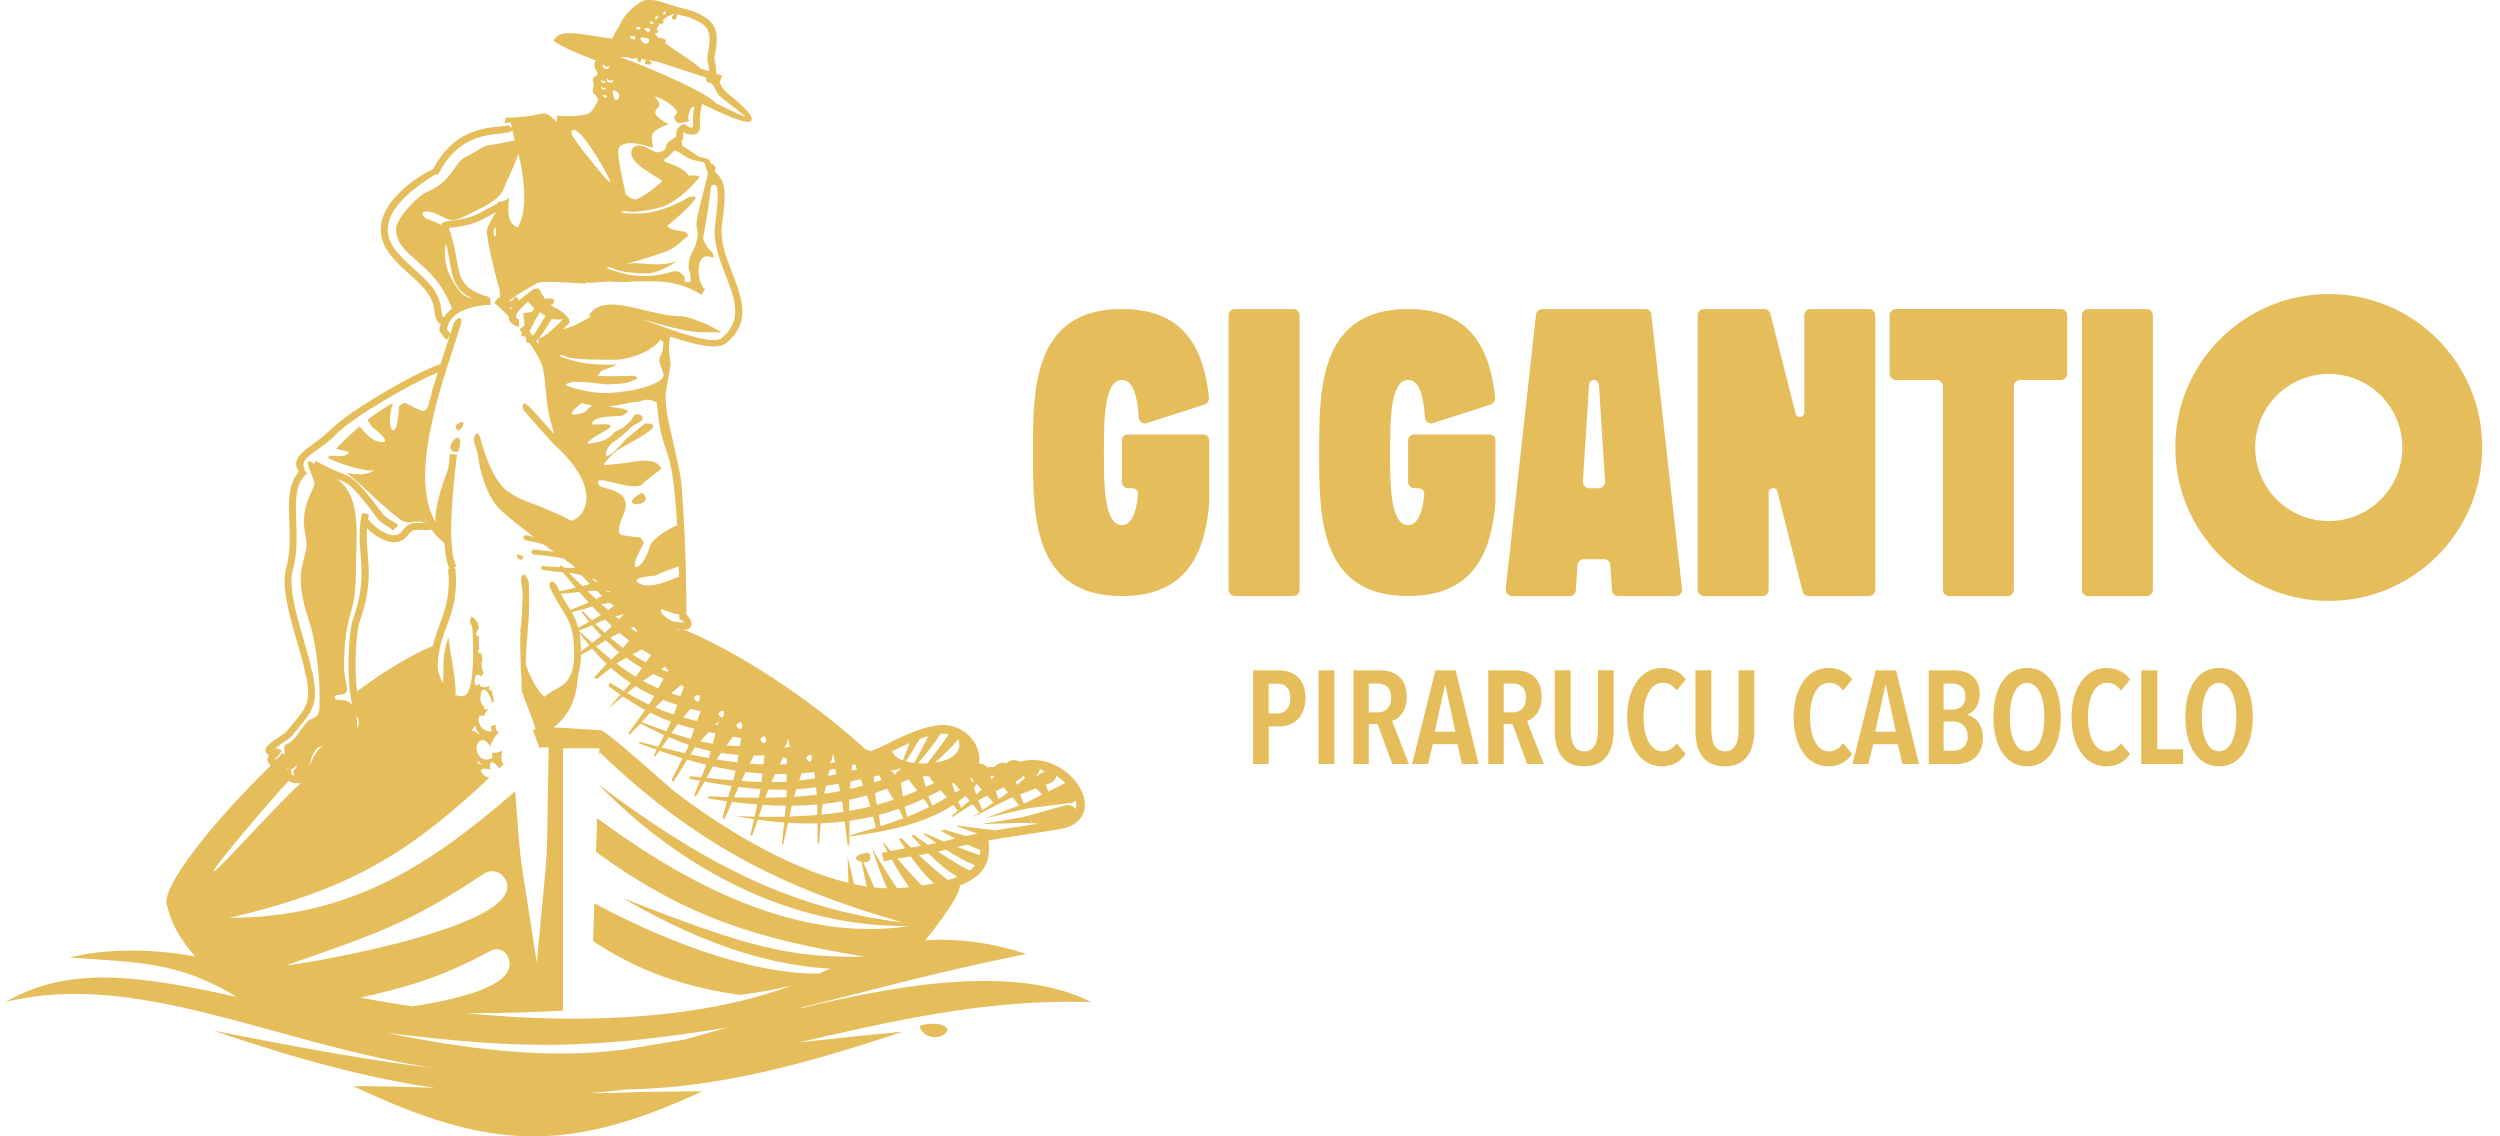 <svg xmlns="http://www.w3.org/2000/svg" width="88" height="40" viewBox="0 0 88 40" fill="none">
  <g clip-path="url(#clip0_2036_53795)">
    <path d="M39.496 10.878C41.748 10.878 42.383 12.349 42.556 14.009C42.556 14.111 42.498 14.198 42.397 14.24L40.375 14.89C40.302 14.919 40.244 14.906 40.187 14.875C40.129 14.831 40.085 14.773 40.085 14.702C40.041 13.981 39.896 13.375 39.492 13.375C38.858 13.375 38.858 14.817 38.858 15.929C38.858 17.041 38.858 18.484 39.492 18.484C39.839 18.484 39.998 18.022 40.056 17.43C40.069 17.357 40.056 17.299 40.012 17.257C39.968 17.199 39.91 17.184 39.839 17.184H39.708C39.577 17.184 39.491 17.082 39.491 16.953V15.51C39.491 15.379 39.577 15.293 39.708 15.293H42.349C42.465 15.293 42.566 15.379 42.566 15.51V17.689C42.422 19.407 41.83 20.981 39.492 20.981C36.345 20.981 36.361 18.138 36.361 15.929C36.361 13.721 36.345 10.878 39.492 10.878H39.496ZM43.464 10.878H45.529C45.644 10.878 45.746 10.979 45.746 11.095V20.765C45.746 20.881 45.644 20.983 45.529 20.983H43.464C43.349 20.983 43.247 20.881 43.247 20.765V11.095C43.247 10.979 43.349 10.878 43.464 10.878ZM49.57 10.878C51.822 10.878 52.457 12.349 52.63 14.009C52.63 14.111 52.573 14.198 52.471 14.24L50.449 14.89C50.376 14.919 50.319 14.906 50.261 14.875C50.203 14.831 50.159 14.773 50.159 14.702C50.115 13.981 49.971 13.375 49.567 13.375C48.932 13.375 48.932 14.817 48.932 15.929C48.932 17.041 48.932 18.484 49.567 18.484C49.913 18.484 50.072 18.022 50.13 17.43C50.145 17.357 50.13 17.299 50.086 17.257C50.042 17.199 49.984 17.184 49.913 17.184H49.782C49.651 17.184 49.565 17.082 49.565 16.953V15.51C49.565 15.379 49.651 15.293 49.782 15.293H52.423C52.539 15.293 52.641 15.379 52.641 15.51V17.689C52.496 19.407 51.904 20.981 49.567 20.981C46.42 20.981 46.435 18.138 46.435 15.929C46.435 13.721 46.421 10.878 49.567 10.878H49.57ZM59.212 20.736C59.212 20.794 59.198 20.852 59.154 20.91C59.11 20.954 59.052 20.983 58.994 20.983H56.959C56.843 20.983 56.742 20.896 56.742 20.78L56.684 19.886C56.67 19.77 56.582 19.684 56.467 19.684H55.745C55.63 19.684 55.543 19.77 55.528 19.886L55.47 20.78C55.457 20.896 55.368 20.983 55.253 20.983H53.218C53.16 20.983 53.102 20.954 53.058 20.91C53.014 20.852 53.001 20.794 53.001 20.736L54.068 11.066C54.082 10.964 54.184 10.878 54.299 10.878H57.908C58.023 10.878 58.125 10.964 58.125 11.066L59.208 20.736H59.212ZM56.109 13.375C56.022 13.375 55.935 13.448 55.935 13.534L55.718 16.941C55.718 17.014 55.733 17.056 55.776 17.114C55.82 17.158 55.878 17.187 55.935 17.187H56.282C56.339 17.187 56.397 17.158 56.441 17.114C56.485 17.07 56.499 17.012 56.499 16.941L56.282 13.534C56.268 13.448 56.195 13.375 56.109 13.375ZM59.975 10.878H62.097C62.199 10.878 62.285 10.935 62.314 11.037L63.209 14.573C63.222 14.646 63.311 14.688 63.382 14.675C63.455 14.66 63.513 14.602 63.513 14.53V11.095C63.513 10.979 63.615 10.878 63.73 10.878H65.794C65.909 10.878 66.011 10.979 66.011 11.095V20.765C66.011 20.881 65.909 20.983 65.794 20.983H63.672C63.571 20.983 63.484 20.925 63.455 20.823L62.56 17.287C62.545 17.214 62.474 17.172 62.387 17.185C62.314 17.185 62.257 17.258 62.257 17.33V20.765C62.257 20.881 62.155 20.983 62.039 20.983H59.975C59.86 20.983 59.758 20.881 59.758 20.765V11.095C59.758 10.979 59.86 10.878 59.975 10.878ZM68.174 13.375H66.731C66.616 13.375 66.514 13.273 66.514 13.157V11.093C66.514 10.978 66.616 10.876 66.731 10.876H72.548C72.664 10.876 72.766 10.978 72.766 11.093V13.157C72.766 13.273 72.664 13.375 72.548 13.375H71.119C70.988 13.375 70.888 13.476 70.888 13.592V20.765C70.888 20.881 70.786 20.983 70.671 20.983H68.607C68.491 20.983 68.389 20.881 68.389 20.765V13.592C68.389 13.476 68.288 13.375 68.172 13.375H68.174ZM73.501 10.878H75.564C75.68 10.878 75.782 10.979 75.782 11.095V20.765C75.782 20.881 75.68 20.983 75.564 20.983H73.501C73.385 20.983 73.283 20.881 73.283 20.765V11.095C73.283 10.979 73.385 10.878 73.501 10.878Z" fill="#E5BD5A"/>
    <path d="M45.048 25.57H44.658V26.892H44.108V23.596H45.021C45.449 23.596 45.953 23.823 45.953 24.568C45.953 25.244 45.515 25.57 45.05 25.57H45.048ZM44.973 24.066H44.656V25.113H44.973C45.235 25.113 45.42 24.926 45.42 24.573C45.42 24.22 45.233 24.066 44.973 24.066ZM46.413 26.892V23.596H46.971V26.892H46.413ZM49.007 26.892L48.494 25.486H48.181V26.892H47.642V23.596H48.582C49.127 23.596 49.517 23.879 49.517 24.536C49.517 25.049 49.234 25.308 49.001 25.375L49.592 26.892H49.005H49.007ZM48.499 24.061H48.181V25.076H48.499C48.769 25.076 48.969 24.904 48.969 24.563C48.969 24.163 48.723 24.061 48.499 24.061ZM51.463 26.892L51.3 26.194H50.434L50.266 26.892H49.708L50.527 23.596H51.24L52.047 26.892H51.464H51.463ZM50.88 24.122H50.862L50.504 25.756H51.23L50.88 24.122ZM53.754 26.892L53.242 25.486H52.929V26.892H52.389V23.596H53.33C53.875 23.596 54.265 23.879 54.265 24.536C54.265 25.049 53.982 25.308 53.749 25.375L54.34 26.892H53.752H53.754ZM53.247 24.061H52.929V25.076H53.247C53.517 25.076 53.717 24.904 53.717 24.563C53.717 24.163 53.471 24.061 53.247 24.061ZM55.757 26.975C54.998 26.975 54.728 26.417 54.728 25.722V23.594H55.287V25.67C55.287 26.084 55.385 26.447 55.767 26.447C56.149 26.447 56.248 26.084 56.248 25.67V23.594H56.801V25.722C56.801 26.417 56.518 26.975 55.759 26.975H55.757ZM58.492 26.975C57.746 26.975 57.276 26.244 57.276 25.244C57.276 24.244 57.757 23.512 58.492 23.512C58.868 23.512 59.162 23.662 59.339 23.918L59.018 24.308C58.892 24.127 58.729 24.034 58.524 24.034C58.078 24.034 57.853 24.573 57.853 25.244C57.853 25.914 58.078 26.449 58.532 26.449C58.746 26.449 58.909 26.318 59.013 26.16L59.334 26.537C59.162 26.794 58.896 26.975 58.492 26.975ZM60.709 26.975C59.95 26.975 59.68 26.417 59.68 25.722V23.594H60.238V25.67C60.238 26.084 60.337 26.447 60.719 26.447C61.101 26.447 61.199 26.084 61.199 25.67V23.594H61.752V25.722C61.752 26.417 61.469 26.975 60.71 26.975H60.709ZM64.351 26.975C63.606 26.975 63.136 26.244 63.136 25.244C63.136 24.244 63.616 23.512 64.351 23.512C64.728 23.512 65.022 23.662 65.198 23.918L64.877 24.308C64.752 24.127 64.589 24.034 64.383 24.034C63.937 24.034 63.713 24.573 63.713 25.244C63.713 25.914 63.937 26.449 64.392 26.449C64.606 26.449 64.769 26.318 64.872 26.16L65.193 26.537C65.022 26.794 64.755 26.975 64.351 26.975Z" fill="#E5BD5A"/>
    <path d="M66.964 26.892L66.802 26.195H65.936L65.768 26.892H65.209L66.029 23.596H66.742L67.548 26.892H66.966H66.964ZM66.384 24.122H66.365L66.007 25.757H66.734L66.384 24.122ZM68.871 26.892H67.893V23.596H68.769C69.159 23.596 69.685 23.745 69.685 24.424C69.685 24.834 69.48 25.063 69.253 25.156V25.165C69.499 25.221 69.797 25.467 69.797 25.971C69.797 26.66 69.295 26.892 68.871 26.892ZM68.721 24.061H68.414V24.978H68.731C68.956 24.978 69.183 24.847 69.183 24.513C69.183 24.178 68.959 24.061 68.721 24.061ZM68.754 25.397H68.414V26.426H68.767C69.037 26.426 69.261 26.268 69.261 25.923C69.261 25.536 68.986 25.397 68.754 25.397ZM71.354 26.976C70.614 26.976 70.168 26.278 70.168 25.239C70.168 24.2 70.605 23.511 71.354 23.511C72.103 23.511 72.54 24.2 72.54 25.239C72.54 26.278 72.089 26.976 71.354 26.976ZM71.354 24.037C70.945 24.037 70.745 24.564 70.745 25.239C70.745 25.915 70.945 26.444 71.354 26.444C71.763 26.444 71.963 25.913 71.963 25.239C71.963 24.565 71.755 24.037 71.354 24.037ZM74.134 26.976C73.389 26.976 72.919 26.244 72.919 25.244C72.919 24.244 73.399 23.513 74.134 23.513C74.511 23.513 74.805 23.662 74.981 23.919L74.661 24.309C74.535 24.127 74.372 24.034 74.167 24.034C73.72 24.034 73.496 24.574 73.496 25.244C73.496 25.915 73.72 26.45 74.175 26.45C74.389 26.45 74.552 26.319 74.656 26.161L74.976 26.538C74.805 26.794 74.538 26.976 74.134 26.976ZM75.374 26.892V23.596H75.937V26.377H76.845V26.892H75.374Z" fill="#E5BD5A"/>
    <path d="M78.112 26.976C77.372 26.976 76.925 26.278 76.925 25.239C76.925 24.2 77.363 23.511 78.112 23.511C78.86 23.511 79.298 24.2 79.298 25.239C79.298 26.278 78.847 26.976 78.112 26.976ZM78.112 24.037C77.703 24.037 77.502 24.564 77.502 25.239C77.502 25.915 77.703 26.444 78.112 26.444C78.521 26.444 78.721 25.913 78.721 25.239C78.721 24.565 78.512 24.037 78.112 24.037Z" fill="#E5BD5A"/>
    <path fill-rule="evenodd" clip-rule="evenodd" d="M82.962 13.358C83.28 13.49 83.565 13.682 83.804 13.919C84.042 14.157 84.235 14.444 84.366 14.761C84.493 15.067 84.563 15.401 84.563 15.751C84.563 16.101 84.493 16.435 84.366 16.741C84.234 17.058 84.042 17.345 83.804 17.582C83.567 17.82 83.28 18.014 82.962 18.144C82.657 18.272 82.322 18.341 81.973 18.341C81.623 18.341 81.288 18.272 80.983 18.144C80.666 18.014 80.379 17.82 80.141 17.582C79.903 17.345 79.71 17.058 79.579 16.741C79.452 16.435 79.382 16.101 79.382 15.751C79.382 15.401 79.452 15.067 79.579 14.761C79.712 14.444 79.903 14.159 80.141 13.919C80.38 13.682 80.666 13.488 80.983 13.358C81.288 13.232 81.623 13.161 81.973 13.161C82.322 13.161 82.657 13.23 82.962 13.358ZM84.038 10.759C83.402 10.496 82.704 10.35 81.973 10.35C81.241 10.35 80.542 10.496 79.907 10.759C79.246 11.032 78.652 11.434 78.153 11.932C77.654 12.431 77.254 13.025 76.98 13.685C76.717 14.322 76.571 15.019 76.571 15.751C76.571 16.483 76.717 17.182 76.98 17.817C77.254 18.477 77.656 19.071 78.153 19.57C78.652 20.069 79.246 20.47 79.907 20.743C80.543 21.006 81.241 21.152 81.973 21.152C82.704 21.152 83.403 21.006 84.038 20.743C84.699 20.47 85.293 20.067 85.792 19.57C86.291 19.071 86.691 18.477 86.965 17.817C87.228 17.18 87.374 16.483 87.374 15.751C87.374 15.019 87.228 14.32 86.965 13.685C86.691 13.025 86.289 12.431 85.792 11.932C85.293 11.433 84.699 11.032 84.038 10.759Z" fill="#E5BD5A"/>
    <path fill-rule="evenodd" clip-rule="evenodd" d="M14.005 18.531L14.001 18.522L13.986 18.534L14.005 18.531Z" fill="#E5BD5A"/>
    <path fill-rule="evenodd" clip-rule="evenodd" d="M15.059 18.413C15.024 18.345 14.991 18.275 14.963 18.204C14.976 18.309 14.985 18.384 14.985 18.414C15.008 18.414 15.034 18.414 15.059 18.413Z" fill="#E5BD5A"/>
    <path fill-rule="evenodd" clip-rule="evenodd" d="M19.672 15.438L19.653 15.441V15.446H19.673L19.672 15.438Z" fill="#E5BD5A"/>
    <path fill-rule="evenodd" clip-rule="evenodd" d="M20.351 18.509L20.348 18.499L20.343 18.502L20.351 18.509Z" fill="#E5BD5A"/>
    <path d="M22.587 17.35C21.596 17.893 23.108 17.856 22.64 17.372L22.587 17.35Z" fill="#E5BD5A"/>
    <path d="M16.084 15.909L16.137 15.887C16.444 14.799 15.412 15.905 16.084 15.909Z" fill="#E5BD5A"/>
    <path d="M18.419 19.618L18.416 19.591C17.964 19.304 18.326 19.922 18.419 19.618Z" fill="#E5BD5A"/>
    <path d="M36.341 28.98L36.186 28.715C35.859 28.8 35.724 28.805 34.524 29.011C35.884 28.972 35.889 28.95 36.341 28.98Z" fill="#E5BD5A"/>
    <path d="M16.133 15.147L16.169 15.151C16.659 14.619 15.749 14.95 16.133 15.147Z" fill="#E5BD5A"/>
    <path d="M30.626 34.96C29.796 35.118 28.947 35.306 28.098 35.513C28.139 35.496 28.18 35.478 28.222 35.459C30.799 34.838 32.714 34.271 36.127 33.578C34.857 33.173 33.705 33.02 32.564 33.103C33.292 32.207 33.783 31.467 33.79 31.165C33.981 31.091 34.145 31.01 34.279 30.915C34.722 30.604 34.874 30.183 34.795 29.582C35.229 29.503 35.636 29.443 36.068 29.379C36.448 29.321 36.85 29.262 37.317 29.182C37.818 29.097 38.079 28.849 38.161 28.539C38.206 28.362 38.191 28.169 38.125 27.977C38.062 27.793 37.953 27.61 37.809 27.444C37.392 26.96 36.669 26.607 35.913 26.811L35.891 26.816C35.766 26.733 35.597 26.733 35.47 26.828L35.423 26.877C35.329 26.836 35.217 26.84 35.122 26.895C35.081 26.919 35.049 26.95 35.024 26.984C34.932 26.996 34.842 27.006 34.751 27.014C34.683 26.918 34.569 26.868 34.457 26.875C34.47 26.804 34.475 26.729 34.47 26.651C34.46 26.505 34.416 26.351 34.34 26.205C34.184 25.911 33.89 25.645 33.464 25.546C33.179 25.482 32.821 25.536 32.425 25.665C32.047 25.789 31.627 25.981 31.204 26.198C31.043 26.281 30.882 26.352 30.723 26.412C30.692 26.424 30.661 26.434 30.633 26.444C30.588 26.413 30.534 26.395 30.476 26.385C28.478 24.553 25.846 22.878 24.048 22.153C24.079 22.155 24.108 22.156 24.136 22.158C24.206 22.16 24.257 22.138 24.294 22.099C24.33 22.059 24.343 22.01 24.342 21.956C24.342 21.919 24.33 21.878 24.315 21.84C24.284 21.767 24.225 21.689 24.16 21.637C24.16 21.026 24.152 19.916 24.097 18.809C24.091 18.654 24.082 18.5 24.072 18.347L24.012 17.344C23.994 17.025 23.95 16.707 23.88 16.395L23.709 15.619C23.573 15.007 23.41 14.457 23.435 13.83L23.607 12.831C23.598 12.742 23.586 12.661 23.576 12.586C23.544 12.338 23.518 12.15 23.595 11.856C23.644 11.87 23.692 11.882 23.739 11.894C24.512 12.145 25.257 12.316 25.545 12.087C26.455 11.366 26.124 10.514 25.773 9.604C25.559 9.052 25.338 8.478 25.413 7.923C25.506 7.239 25.53 6.852 25.483 6.589C25.435 6.329 25.326 6.192 25.151 6.031C25.158 6.02 25.165 6.009 25.17 5.997C25.213 5.897 25.187 5.822 25.017 5.751L25.011 5.747C25.002 5.676 24.982 5.628 24.944 5.61C24.849 5.562 24.725 5.543 24.619 5.525C24.501 5.45 24.381 5.369 24.27 5.294C24.157 5.218 24.118 5.19 24.011 5.123V5.038C24.014 5.016 23.999 4.999 23.977 4.985C23.997 4.966 24.012 4.949 24.021 4.932C24.05 4.876 24.05 4.814 24.05 4.749C24.05 4.71 24.045 4.674 24.047 4.671C24.067 4.651 24.038 4.625 24.05 4.635C24.094 4.673 24.15 4.722 24.27 4.732C24.554 4.754 24.625 4.664 24.641 4.469C24.644 4.428 24.642 4.379 24.641 4.323C24.639 4.259 24.637 4.184 24.644 4.097C24.656 3.936 24.674 3.817 24.698 3.722C24.705 3.698 24.71 3.676 24.717 3.656C25.427 4.009 26.314 4.416 26.442 4.25C26.53 4.136 26.326 3.853 25.62 3.296C25.542 3.235 25.438 3.111 25.394 3.021C25.369 2.972 25.345 2.924 25.32 2.88L25.338 2.887L25.415 2.653L25.194 2.58C25.226 2.466 25.201 2.344 25.175 2.225C25.158 2.145 25.141 2.067 25.15 2.015L25.162 1.943C25.243 1.465 25.311 1.066 24.995 0.743C24.91 0.657 24.754 0.558 24.581 0.477C24.415 0.399 24.228 0.332 24.065 0.302C23.916 0.273 23.753 0.219 23.59 0.164C23.199 0.034 22.814 -0.097 22.526 0.09C22.222 0.287 22.02 0.502 21.879 0.753C21.848 0.806 21.821 0.862 21.797 0.918C21.663 1.108 21.604 1.259 21.544 1.361C21.361 1.342 21.157 1.307 20.952 1.273C20.361 1.173 19.767 1.074 19.56 1.32L19.472 1.424L19.584 1.5C19.838 1.675 20.372 1.901 20.993 2.138C20.984 2.144 20.977 2.147 20.976 2.149C20.906 2.206 20.893 2.351 21.013 2.525C21.129 2.692 20.769 2.658 20.894 2.916C20.947 3.021 20.759 3.211 20.967 3.352C20.993 3.369 20.979 3.405 21.066 3.483C21.032 3.578 20.983 3.68 20.911 3.792C20.767 4.019 20.677 4.033 20.421 4.065C20.127 4.102 19.893 4.096 19.614 4.072L19.601 4.287C19.536 4.243 19.35 4.057 19.292 4.031C19.171 3.977 19.102 3.992 18.951 4.024C18.79 4.058 18.416 4.14 17.805 4.14L17.758 4.332L17.98 4.306L18.017 4.496L17.881 4.403C17.866 4.425 17.741 4.437 17.564 4.455C16.98 4.515 15.941 4.62 15.249 5.947C15.075 6.032 14.746 6.209 14.429 6.458C14.208 6.632 13.982 6.84 13.797 7.076C13.609 7.317 13.466 7.587 13.419 7.877C13.363 8.22 13.439 8.587 13.731 8.959C13.954 9.242 14.205 9.466 14.441 9.678C14.865 10.059 15.244 10.396 15.296 10.97C15.306 11.082 15.332 11.193 15.374 11.271C15.405 11.328 15.446 11.373 15.498 11.396C15.503 11.398 15.508 11.401 15.514 11.403C15.493 11.466 15.479 11.532 15.471 11.603L15.464 11.666L15.512 11.709C15.534 11.727 15.544 11.749 15.556 11.771C15.588 11.834 15.619 11.894 15.739 11.96L15.846 11.765C15.802 11.9 15.755 12.048 15.704 12.203C15.641 12.394 15.575 12.598 15.507 12.812C15.045 12.968 14.181 13.413 13.373 13.897C12.699 14.299 12.064 14.73 11.73 15.044C11.567 15.197 11.292 15.436 11.112 15.565C10.64 15.903 10.228 16.18 10.52 16.604C10.136 17.045 10.16 17.668 10.185 18.368C10.206 18.89 10.226 19.457 10.072 20.006C9.89 20.647 10.207 21.735 10.47 22.638C10.601 23.087 10.718 23.487 10.751 23.753H10.769C10.834 24.084 10.857 24.324 10.84 24.517C10.823 24.711 10.764 24.862 10.659 25.025C10.565 25.171 10.436 25.325 10.272 25.524L10.092 25.741C10.053 25.789 9.931 25.872 9.803 25.957C9.634 26.07 9.455 26.191 9.387 26.293C9.32 26.395 9.321 26.483 9.426 26.554C9.433 26.558 9.437 26.561 9.438 26.564C9.438 26.568 9.438 26.573 9.438 26.58H9.476C9.393 26.69 9.376 26.795 9.528 26.951C7.376 29.048 5.718 31.205 5.869 31.826C6.038 32.528 6.286 32.986 6.874 33.67C5.278 33.366 3.601 33.405 2.457 33.707C4.888 33.874 6.303 33.855 8.335 35.092C4.706 34.284 2.363 34.021 0.199 35.269C4.833 34.127 9.734 36.763 15.259 37.594C13.197 37.358 10.8 36.927 7.505 36.276C10.514 37.303 13 37.963 15.32 38.295C14.383 38.256 13.429 38.229 12.438 38.234C17.214 40.487 19.94 40.624 24.729 38.411L22.534 38.438C21.908 38.467 21.297 38.48 20.697 38.48C21.134 38.448 21.575 38.404 22.023 38.35C25.289 38.299 28.348 37.453 31.79 36.315C30.529 36.43 29.308 36.561 28.108 36.697C31.301 35.962 34.717 35.152 38.405 35.272C36.606 34.361 34.004 34.322 30.624 34.962L30.626 34.96ZM32.449 31.168C32.174 30.893 31.899 30.591 31.583 30.223C31.738 30.195 31.895 30.17 32.055 30.146C32.338 30.543 32.595 30.847 32.875 31.097C32.741 31.122 32.6 31.146 32.449 31.17V31.168ZM33.372 30.98C33.029 30.721 32.709 30.443 32.345 30.099C32.456 30.082 32.569 30.061 32.681 30.041C33.046 30.402 33.364 30.667 33.705 30.867C33.605 30.907 33.493 30.944 33.37 30.978L33.372 30.98ZM34.131 30.643C33.761 30.453 33.41 30.239 33.014 29.976C33.109 29.956 33.204 29.934 33.299 29.91H33.303C33.676 30.153 34 30.331 34.323 30.458C34.27 30.526 34.207 30.587 34.131 30.645V30.643ZM34.484 30.099C34.231 30.017 33.973 29.924 33.696 29.813C33.822 29.785 33.943 29.756 34.061 29.73C34.216 29.802 34.363 29.864 34.506 29.919C34.503 29.981 34.496 30.041 34.484 30.097V30.099ZM37.015 27.544C37.105 27.491 37.164 27.405 37.186 27.311C37.302 27.383 37.407 27.468 37.499 27.561C37.256 27.683 37.062 27.78 36.904 27.861C36.879 27.8 36.85 27.726 36.809 27.624L37.015 27.546V27.544ZM36.606 27.055C36.641 27.091 36.675 27.114 36.704 27.126L36.747 27.157L36.764 27.152C36.767 27.162 36.772 27.172 36.779 27.184C36.709 27.177 36.624 27.209 36.526 27.305L36.514 27.333C36.501 27.328 36.485 27.323 36.47 27.318C36.529 27.257 36.582 27.157 36.606 27.055ZM36.468 27.751C36.565 27.846 36.635 27.912 36.689 27.968C36.343 28.145 36.214 28.213 36.034 28.286C35.986 28.18 35.954 28.099 35.906 27.962C36.041 27.911 36.215 27.846 36.468 27.751ZM35.911 27.423C35.956 27.391 35.991 27.349 36.017 27.305L36.091 27.378L35.796 27.632L35.752 27.505L35.913 27.423H35.911ZM35.324 27.717L35.48 27.892C35.387 27.965 35.295 28.029 35.146 28.131C35.119 28.058 35.088 27.975 35.047 27.853L35.324 27.715V27.717ZM34.98 27.303C34.983 27.313 34.988 27.323 34.992 27.332L34.901 27.427L34.862 27.315C34.901 27.311 34.941 27.306 34.98 27.301V27.303ZM34.745 28.004C34.846 28.116 34.91 28.189 34.964 28.255C34.861 28.325 34.737 28.41 34.582 28.517C34.516 28.379 34.481 28.298 34.436 28.174C34.537 28.114 34.621 28.067 34.747 28.004H34.745ZM34.386 27.598L34.555 27.79C34.484 27.863 34.428 27.919 34.367 27.975L34.28 27.719C34.316 27.68 34.352 27.639 34.386 27.596V27.598ZM34.182 27.361C34.182 27.361 34.189 27.372 34.192 27.379L34.282 27.483L34.212 27.529L34.155 27.362H34.182V27.361ZM34.129 28.184C34.051 28.25 33.954 28.331 33.829 28.437C33.788 28.35 33.759 28.286 33.73 28.213C33.817 28.15 33.898 28.084 33.978 28.016C34.038 28.084 34.087 28.138 34.129 28.186V28.184ZM33.62 27.904L33.511 27.585L33.567 27.551C33.651 27.646 33.724 27.727 33.788 27.8C33.732 27.836 33.676 27.87 33.622 27.904H33.62ZM33.73 26.023C33.73 26.023 33.735 26.035 33.737 26.04C33.893 26.507 33.449 26.767 32.907 26.848C33.246 26.549 33.513 26.288 33.73 26.023ZM31.782 28.036C31.765 27.917 31.743 27.766 31.712 27.556C31.799 27.517 31.887 27.476 31.974 27.434C32.109 27.607 32.211 27.732 32.291 27.831C32.121 27.904 31.953 27.972 31.782 28.035V28.036ZM31.795 28.803C31.551 28.895 31.291 28.985 31.001 29.077C30.975 28.919 30.953 28.791 30.933 28.686C31.172 28.623 31.407 28.552 31.639 28.471C31.685 28.561 31.727 28.654 31.794 28.803H31.795ZM32.515 28.116C32.579 28.203 32.625 28.272 32.709 28.41C32.452 28.537 32.199 28.647 31.933 28.753C31.89 28.596 31.863 28.498 31.843 28.399C32.069 28.314 32.293 28.22 32.515 28.116ZM32.483 27.325L32.539 27.322L32.727 27.333C32.734 27.366 32.748 27.4 32.764 27.43L32.878 27.561C32.781 27.608 32.685 27.656 32.588 27.7C32.561 27.603 32.527 27.481 32.481 27.327L32.483 27.325ZM32.686 28.033C32.827 27.965 32.967 27.892 33.106 27.816C33.199 27.921 33.274 28.004 33.335 28.072C33.155 28.175 32.982 28.27 32.812 28.357C32.751 28.211 32.719 28.135 32.686 28.033ZM33.396 25.848C33.182 26.164 32.939 26.491 32.642 26.873C32.532 26.878 32.422 26.877 32.313 26.87C32.649 26.476 32.909 26.147 33.109 25.831C33.214 25.824 33.311 25.829 33.396 25.848ZM32.52 25.96C32.573 25.943 32.625 25.926 32.678 25.913C32.535 26.2 32.371 26.507 32.179 26.858C32.075 26.845 31.975 26.826 31.885 26.799C32.077 26.509 32.238 26.25 32.374 26.011C32.423 25.992 32.474 25.976 32.522 25.96H32.52ZM32.018 26.154C31.946 26.346 31.868 26.547 31.782 26.767C31.58 26.692 31.439 26.583 31.41 26.442C31.615 26.337 31.821 26.24 32.018 26.154ZM31.648 27.062L31.668 27.038C31.68 27.047 31.692 27.057 31.705 27.065C31.631 27.106 31.551 27.186 31.498 27.276C31.474 27.232 31.449 27.199 31.425 27.179L31.395 27.137H31.378C31.378 27.125 31.376 27.113 31.373 27.101C31.437 27.128 31.527 27.121 31.649 27.06L31.648 27.062ZM31.223 27.759C31.325 27.927 31.4 28.051 31.457 28.15C31.262 28.216 31.064 28.276 30.863 28.33C30.838 28.203 30.817 28.082 30.8 27.911C30.941 27.865 31.084 27.814 31.223 27.759ZM30.943 27.291L31.037 27.447C30.948 27.478 30.858 27.508 30.77 27.537C30.767 27.474 30.762 27.406 30.758 27.333L30.943 27.293V27.291ZM29.996 26.924C30.03 26.919 30.066 26.913 30.099 26.906L30.167 27.084C30.103 27.099 30.038 27.114 29.976 27.13L29.996 26.924ZM29.94 27.505C30.055 27.481 30.176 27.457 30.298 27.43L30.383 27.652C30.229 27.697 30.074 27.736 29.918 27.771C29.925 27.693 29.931 27.605 29.94 27.505ZM29.896 28.153C30.105 28.109 30.31 28.058 30.514 27.999C30.563 28.136 30.595 28.238 30.636 28.387C30.395 28.447 30.149 28.498 29.894 28.542C29.892 28.401 29.891 28.286 29.894 28.153H29.896ZM29.31 26.597L29.3 26.568C29.314 26.563 29.329 26.556 29.342 26.551C29.337 26.636 29.363 26.746 29.412 26.84C29.361 26.836 29.322 26.84 29.291 26.85L29.239 26.853L29.229 26.868C29.218 26.863 29.208 26.858 29.197 26.855C29.254 26.814 29.295 26.734 29.308 26.598L29.31 26.597ZM29.203 27.099C29.27 27.087 29.336 27.075 29.402 27.064L29.443 27.252C29.344 27.274 29.247 27.293 29.154 27.311L29.203 27.099ZM29.074 27.661C29.217 27.639 29.364 27.613 29.517 27.586C29.539 27.688 29.558 27.771 29.573 27.846C29.39 27.882 29.203 27.914 29.013 27.941C29.03 27.86 29.049 27.77 29.074 27.663V27.661ZM28.952 28.303C29.186 28.277 29.417 28.245 29.643 28.204C29.66 28.309 29.673 28.418 29.694 28.578C29.441 28.617 29.183 28.649 28.915 28.676C28.927 28.528 28.938 28.413 28.954 28.304L28.952 28.303ZM28.776 29.689C28.789 29.652 28.826 29.771 28.838 29.632C28.86 29.364 28.876 29.153 28.889 28.98C29.178 28.97 29.458 28.948 29.733 28.914C29.757 29.111 29.787 29.364 29.831 29.701C29.843 29.798 29.901 29.73 29.901 29.701C29.904 29.347 29.901 29.092 29.901 28.893C30.183 28.854 30.458 28.802 30.729 28.739C30.758 28.848 30.792 28.977 30.833 29.133C30.556 29.219 30.274 29.299 29.933 29.399C29.913 29.408 29.923 29.442 29.938 29.44C31.459 29.241 32.671 28.915 33.559 28.331C33.608 28.393 33.652 28.452 33.712 28.537L33.479 28.734C33.498 28.739 33.515 28.746 33.533 28.753C33.873 28.535 34.082 28.399 34.234 28.303C34.318 28.401 34.372 28.472 34.46 28.598H34.472C34.389 28.654 34.299 28.717 34.199 28.785C35.2 28.284 35.373 28.18 35.64 28.068C35.747 28.189 35.806 28.26 35.874 28.352C35.662 28.433 35.341 28.55 34.691 28.8C35.514 28.612 35.827 28.53 36.054 28.483L36.075 28.477C36.383 28.415 36.548 28.41 37.724 28.26C37.78 28.243 37.828 28.214 37.867 28.177C37.889 28.277 37.891 28.374 37.867 28.462L37.862 28.481C37.787 28.384 37.665 28.325 37.533 28.338C36.743 28.556 36.424 28.651 36.202 28.71L36.188 28.713L36.343 28.978H36.351C36.409 28.983 36.475 28.988 36.551 28.994L36.375 29.021H36.368L36.027 29.073C35.691 29.124 35.37 29.172 35.039 29.228C34.654 29.187 34.229 29.129 33.722 29.056L33.666 29.075C33.937 29.177 34.185 29.265 34.413 29.343C34.28 29.369 34.146 29.398 34.005 29.428C33.768 29.362 33.515 29.287 33.235 29.204C33.192 29.216 33.15 29.228 33.107 29.238C33.291 29.34 33.462 29.431 33.623 29.515C33.494 29.545 33.362 29.577 33.224 29.613L33.213 29.616C33.014 29.533 32.802 29.442 32.573 29.341C32.545 29.341 32.515 29.341 32.486 29.345C32.652 29.465 32.807 29.574 32.955 29.676C32.854 29.698 32.756 29.717 32.659 29.735C32.507 29.63 32.345 29.516 32.172 29.392C32.143 29.399 32.113 29.406 32.082 29.413C32.201 29.542 32.313 29.664 32.422 29.776C32.301 29.796 32.184 29.815 32.067 29.832C31.96 29.729 31.85 29.618 31.732 29.503L31.639 29.53C31.715 29.647 31.79 29.759 31.861 29.864C31.688 29.892 31.52 29.92 31.354 29.953C31.279 29.864 31.203 29.773 31.121 29.678L31.084 29.688C31.137 29.788 31.188 29.885 31.238 29.976C31.171 29.99 31.104 30.005 31.038 30.022L31.111 30.321C31.203 30.299 31.296 30.277 31.391 30.258C31.607 30.645 31.802 30.961 32.004 31.227L31.866 31.244C31.773 31.255 31.676 31.263 31.58 31.266C31.313 30.878 31.033 30.428 30.685 29.861C30.885 30.433 31.053 30.888 31.227 31.27C31.079 31.266 30.928 31.255 30.775 31.239C30.655 30.973 30.529 30.681 30.39 30.35C30.553 30.363 30.712 30.292 30.604 30.048L30.563 30.009C29.945 30.102 30.106 30.292 30.329 30.34C30.39 30.662 30.448 30.947 30.509 31.204C30.364 31.181 30.217 31.154 30.069 31.122C29.996 30.839 29.921 30.526 29.836 30.175C29.843 30.509 29.852 30.806 29.865 31.076C29.31 30.942 28.736 30.745 28.159 30.501C26.606 29.844 25.024 28.848 23.697 27.826C22.741 26.977 21.293 25.706 21.149 25.702C20.971 25.699 20.217 25.641 19.484 25.607C20.068 25.168 20.304 24.543 20.348 23.759C20.41 23.575 20.448 23.343 20.45 23.044C20.473 23.037 20.506 23.024 20.55 23C20.665 22.937 20.76 22.883 20.842 22.835C21.013 23.03 21.185 23.209 21.356 23.372C21.263 23.467 21.144 23.591 20.984 23.767C20.833 23.933 21.003 23.91 21.084 23.845C21.27 23.696 21.402 23.589 21.505 23.507C21.735 23.713 21.965 23.891 22.203 24.047C22.142 24.119 22.066 24.203 21.955 24.327C21.828 24.253 21.695 24.171 21.558 24.086C21.385 23.979 21.417 24.152 21.458 24.183C21.59 24.28 21.718 24.37 21.84 24.455C21.726 24.582 21.582 24.743 21.393 24.954C21.622 24.767 21.794 24.624 21.928 24.514C22.205 24.701 22.461 24.857 22.709 24.991C22.171 25.736 22.619 25.11 22.122 25.806C22.118 25.845 22.157 25.867 22.196 25.828C22.334 25.689 22.446 25.572 22.539 25.473C22.841 25.626 23.118 25.76 23.379 25.877C23.323 25.984 23.255 26.116 23.171 26.283C22.958 26.228 22.743 26.172 22.524 26.115C22.49 26.105 22.475 26.159 22.517 26.174C22.719 26.25 22.918 26.322 23.115 26.391L23.013 26.592C23.016 26.609 23.042 26.66 23.069 26.62C23.12 26.551 23.166 26.485 23.21 26.425C23.485 26.52 23.758 26.61 24.026 26.69C23.943 26.857 23.826 27.086 23.654 27.427C23.634 27.479 23.68 27.556 23.734 27.471C23.956 27.123 24.091 26.901 24.187 26.739C24.415 26.805 24.639 26.865 24.863 26.919C24.822 27.024 24.766 27.16 24.685 27.362C24.561 27.349 24.432 27.337 24.299 27.322C24.316 27.33 24.159 27.393 24.364 27.432C24.457 27.449 24.547 27.466 24.637 27.483C24.583 27.617 24.52 27.776 24.442 27.97C24.452 28.033 24.484 28.055 24.515 28.004C24.634 27.805 24.724 27.646 24.798 27.513C25.14 27.575 25.454 27.625 25.747 27.666C25.717 27.768 25.679 27.892 25.632 28.058C25.421 28.051 25.206 28.041 24.982 28.031C24.861 28.038 24.963 28.114 24.978 28.118C25.187 28.15 25.391 28.179 25.591 28.204C25.55 28.349 25.503 28.52 25.447 28.725C25.43 28.79 25.472 28.907 25.53 28.776C25.613 28.584 25.691 28.403 25.768 28.226C26.075 28.264 26.37 28.294 26.659 28.316L26.56 28.747C26.346 28.744 26.128 28.737 25.902 28.727C26.119 28.768 26.331 28.803 26.542 28.834C26.509 28.973 26.474 29.134 26.431 29.323C26.397 29.476 26.465 29.438 26.503 29.34C26.572 29.15 26.628 28.99 26.677 28.853C26.995 28.897 27.302 28.931 27.603 28.953C27.582 29.136 27.558 29.364 27.528 29.652C27.516 29.773 27.562 29.745 27.579 29.669C27.648 29.374 27.701 29.146 27.742 28.963C28.096 28.985 28.439 28.992 28.776 28.983C28.776 29.17 28.777 29.399 28.781 29.689H28.776ZM20.472 20.253C20.568 20.357 20.663 20.459 20.76 20.556C20.662 20.59 20.594 20.61 20.502 20.632C20.348 20.483 20.19 20.326 20.027 20.165C20.158 20.179 20.266 20.197 20.472 20.252V20.253ZM20.343 18.502L20.348 18.498L20.351 18.509L20.343 18.502ZM21.915 13.236C21.454 13.26 20.903 13.224 20.986 13.218C21.178 13.202 21 13.117 21.258 13.019C21.395 12.966 21.558 12.905 21.735 12.837C21.229 12.849 20.68 12.817 20.395 12.749C19.358 12.503 19.706 12.44 19.925 12.552C20.158 12.671 21.393 12.668 21.702 12.661C22.111 12.654 22.938 12.401 23.277 11.928C23.288 11.914 23.286 11.963 23.277 12.045C23.291 12.031 23.305 12.018 23.317 12.002C23.357 11.956 23.359 12.172 23.315 12.374C23.306 12.415 23.216 12.576 23.215 12.618C23.201 12.87 23.31 12.958 23.356 13.173C23.424 13.489 22.329 13.813 21.319 13.834C20.745 13.846 20.066 13.63 19.971 13.586C19.833 13.523 20.025 13.477 20.088 13.457C20.312 13.384 21.327 13.54 21.4 13.53C21.599 13.504 21.87 13.53 22.115 13.455C22.486 13.341 22.646 13.199 21.915 13.236ZM18.969 11.904C19.112 11.732 19.299 11.435 19.424 11.226C19.506 11.247 19.611 11.249 19.813 11.243C19.619 11.44 19.144 11.909 18.969 11.904ZM19.674 15.446H19.654V15.441H19.672V15.446H19.674ZM18.981 12.164L18.973 12.15H18.978L18.981 12.164ZM18.769 11.797C18.757 11.799 18.747 11.802 18.739 11.804C18.708 11.759 18.676 11.715 18.642 11.673C18.667 11.608 18.703 11.534 18.744 11.454C18.823 11.296 18.919 11.126 18.998 10.989C19.039 11.014 19.083 11.043 19.132 11.074L19.204 11.118C19.041 11.389 18.796 11.793 18.769 11.799V11.797ZM18.963 11.912L18.946 12.109C18.922 12.073 18.898 12.038 18.874 12.002C18.9 11.98 18.93 11.95 18.961 11.912H18.963ZM20.475 14.188C20.602 14.224 20.731 14.253 20.86 14.272C20.641 14.351 20.709 14.587 20.178 14.587C19.995 14.587 20.271 14.343 20.475 14.188ZM21.001 20.795C21.064 20.856 21.127 20.915 21.191 20.973C21.1 21.024 21.037 21.061 20.981 21.09C20.881 20.997 20.781 20.902 20.679 20.805C20.764 20.798 20.864 20.795 21.001 20.797V20.795ZM20.814 20.35L20.894 20.374C20.947 20.404 20.994 20.432 21.04 20.457L20.964 20.484C20.915 20.44 20.864 20.396 20.813 20.352L20.814 20.35ZM21.473 21.218C21.517 21.255 21.563 21.292 21.609 21.328C21.527 21.387 21.461 21.435 21.407 21.474C21.329 21.406 21.253 21.336 21.174 21.265C21.254 21.25 21.349 21.235 21.475 21.218H21.473ZM21.349 20.803L21.483 20.808L21.409 20.851L21.349 20.803ZM21.814 22.282C21.923 22.373 22.033 22.463 22.145 22.548C22.059 22.654 21.989 22.737 21.93 22.805C21.782 22.694 21.633 22.576 21.48 22.443C21.561 22.399 21.663 22.348 21.814 22.282ZM21.665 21.696C21.748 21.674 21.847 21.649 21.962 21.62C21.896 21.684 21.836 21.742 21.784 21.795C21.745 21.762 21.704 21.73 21.665 21.696ZM26.71 28.08C26.431 28.08 26.141 28.075 25.837 28.067C25.892 27.943 25.946 27.821 26 27.702C26.27 27.736 26.523 27.761 26.767 27.776C26.752 27.877 26.735 27.965 26.71 28.08ZM26.852 28.33C27.131 28.349 27.401 28.359 27.662 28.36C27.652 28.46 27.638 28.583 27.621 28.747C27.329 28.754 27.025 28.754 26.71 28.749C26.771 28.574 26.815 28.44 26.852 28.33ZM25.948 26.836C25.708 26.809 25.469 26.773 25.228 26.734C25.269 26.668 25.318 26.595 25.379 26.507C25.579 26.537 25.783 26.559 25.993 26.573C25.976 26.673 25.961 26.76 25.948 26.836ZM25.893 27.125C25.866 27.26 25.841 27.354 25.808 27.469C25.523 27.447 25.213 27.417 24.871 27.383C24.968 27.204 25.031 27.082 25.09 26.974C25.359 27.033 25.625 27.084 25.893 27.126V27.125ZM24.948 26.685C24.734 26.646 24.517 26.602 24.299 26.554C24.36 26.458 24.41 26.383 24.476 26.298C24.659 26.354 24.839 26.401 25.017 26.441C24.99 26.541 24.97 26.615 24.946 26.685H24.948ZM24.316 26.008C24.102 25.95 23.878 25.882 23.639 25.802C23.722 25.677 23.782 25.587 23.858 25.487C24.047 25.548 24.238 25.602 24.439 25.651C24.384 25.807 24.347 25.919 24.316 26.008ZM22.894 25.088C23.138 25.212 23.374 25.314 23.615 25.402C23.575 25.493 23.527 25.588 23.449 25.738C23.184 25.646 22.899 25.541 22.587 25.42C22.721 25.278 22.814 25.174 22.892 25.088H22.894ZM22.843 24.803C22.595 24.685 22.342 24.551 22.071 24.395C22.205 24.285 22.291 24.212 22.368 24.152C22.582 24.283 22.799 24.399 23.026 24.502C22.957 24.626 22.909 24.704 22.843 24.803ZM23.542 25.948C23.788 26.055 24.021 26.145 24.243 26.222C24.211 26.306 24.177 26.388 24.116 26.512C23.845 26.451 23.57 26.385 23.291 26.313C23.396 26.164 23.478 26.045 23.544 25.948H23.542ZM23.717 25.152C23.495 25.079 23.281 24.996 23.065 24.903C23.142 24.823 23.223 24.745 23.345 24.638C23.507 24.701 23.671 24.76 23.841 24.813C23.788 24.957 23.749 25.064 23.717 25.152ZM23.495 23.647C23.418 23.619 23.344 23.591 23.269 23.562L23.41 23.47C23.447 23.512 23.485 23.557 23.52 23.599L23.493 23.647H23.495ZM23.361 23.889C23.286 24.027 23.225 24.139 23.172 24.232C22.987 24.152 22.807 24.066 22.629 23.967C22.719 23.91 22.834 23.837 23.001 23.73C23.118 23.786 23.238 23.838 23.361 23.888V23.889ZM22.736 23.314C22.578 23.231 22.422 23.139 22.266 23.037C22.356 22.99 22.461 22.932 22.592 22.859C22.697 22.927 22.806 22.993 22.916 23.056C22.848 23.153 22.789 23.238 22.736 23.314ZM22.39 22.246C22.327 22.204 22.264 22.16 22.203 22.114L22.325 22.063C22.358 22.109 22.392 22.156 22.424 22.202L22.39 22.244V22.246ZM22.595 23.518C22.5 23.655 22.436 23.748 22.381 23.823C22.157 23.687 21.935 23.533 21.706 23.356C21.816 23.278 21.901 23.231 22.045 23.154C22.225 23.288 22.408 23.407 22.597 23.516L22.595 23.518ZM20.427 22.246C20.41 22.231 20.404 22.262 20.392 22.267C20.387 22.241 20.382 22.217 20.377 22.194H20.38C20.585 22.117 20.73 22.059 20.84 22.012C20.95 22.141 21.061 22.263 21.169 22.379C21.095 22.44 20.998 22.511 20.842 22.631C20.708 22.511 20.57 22.382 20.426 22.246H20.427ZM20.738 22.711C20.675 22.759 20.604 22.815 20.523 22.878C20.495 22.898 20.472 22.922 20.451 22.944C20.448 22.677 20.429 22.463 20.397 22.284C20.512 22.435 20.626 22.577 20.74 22.711H20.738ZM20.955 21.961C21.088 21.9 21.171 21.858 21.298 21.81C21.378 21.888 21.458 21.963 21.538 22.037C21.424 22.149 21.354 22.217 21.29 22.277C21.18 22.178 21.067 22.073 20.954 21.961H20.955ZM21.324 22.535C21.478 22.688 21.633 22.828 21.789 22.957C21.692 23.058 21.621 23.119 21.519 23.214C21.344 23.075 21.166 22.922 20.977 22.756C21.139 22.657 21.232 22.594 21.322 22.537L21.324 22.535ZM20.721 21.209C20.596 21.26 20.412 21.333 20.076 21.472C20.046 21.42 20.012 21.367 19.978 21.311C19.905 21.192 19.823 21.061 19.737 20.902C20.064 20.878 20.249 20.856 20.39 20.836C20.5 20.963 20.611 21.087 20.72 21.207L20.721 21.209ZM20.849 21.347C20.947 21.453 21.045 21.555 21.145 21.655C21.066 21.706 20.989 21.749 20.83 21.835C20.735 21.74 20.638 21.642 20.538 21.54C20.489 21.489 20.468 21.54 20.467 21.544C20.558 21.664 20.648 21.778 20.738 21.886C20.64 21.941 20.516 22.007 20.356 22.097C20.3 21.885 20.22 21.718 20.124 21.549C20.533 21.45 20.706 21.391 20.85 21.347H20.849ZM28.39 26.653C28.682 26.334 28.601 27.106 28.375 26.683L28.39 26.653ZM28.217 27.22C28.365 27.208 28.514 27.194 28.665 27.177L28.689 27.396C28.497 27.428 28.312 27.454 28.131 27.473C28.156 27.396 28.185 27.313 28.215 27.22H28.217ZM28.032 27.78C28.258 27.765 28.487 27.742 28.726 27.712C28.738 27.817 28.747 27.9 28.753 27.975C28.495 28.006 28.229 28.029 27.952 28.046C27.974 27.97 28 27.883 28.034 27.78H28.032ZM28.769 28.32C28.769 28.416 28.77 28.532 28.77 28.686C28.456 28.713 28.129 28.732 27.788 28.742C27.822 28.583 27.847 28.466 27.871 28.36C28.18 28.359 28.478 28.345 28.769 28.32ZM27.72 26.052L27.711 26.021C27.727 26.016 27.74 26.011 27.755 26.006C27.747 26.091 27.769 26.201 27.813 26.296C27.762 26.291 27.723 26.293 27.692 26.301H27.64L27.63 26.317C27.619 26.312 27.609 26.306 27.599 26.301C27.657 26.264 27.703 26.186 27.721 26.05L27.72 26.052ZM27.565 26.656C27.608 26.671 27.652 26.687 27.694 26.702V26.901C27.609 26.904 27.528 26.907 27.445 26.909L27.565 26.656ZM27.285 27.247C27.419 27.25 27.555 27.249 27.689 27.247V27.512C27.513 27.522 27.336 27.529 27.154 27.529C27.19 27.447 27.233 27.355 27.284 27.247H27.285ZM27.689 27.795C27.689 27.9 27.687 27.983 27.684 28.06C27.445 28.07 27.195 28.077 26.936 28.079C26.969 27.982 27.002 27.894 27.044 27.79C27.263 27.799 27.475 27.8 27.689 27.795ZM26.774 25.999C27.066 25.68 26.985 26.453 26.759 26.03L26.774 25.999ZM26.535 26.593C26.657 26.593 26.783 26.593 26.913 26.59L26.874 26.906C26.711 26.901 26.55 26.892 26.389 26.878C26.436 26.785 26.484 26.688 26.535 26.592V26.593ZM26.837 27.228C26.823 27.347 26.812 27.442 26.801 27.525C26.579 27.52 26.346 27.508 26.097 27.491C26.146 27.386 26.195 27.281 26.246 27.174C26.443 27.198 26.638 27.216 26.837 27.228ZM25.936 25.504C26.228 25.184 26.146 25.957 25.92 25.534L25.936 25.504ZM25.802 25.928L26.092 25.979L26.044 26.264C25.883 26.259 25.727 26.25 25.571 26.237C25.637 26.147 25.713 26.045 25.802 25.926V25.928ZM25.297 25.098C25.589 24.779 25.508 25.551 25.282 25.128L25.297 25.098ZM25.313 25.364C25.313 25.364 25.32 25.352 25.323 25.346C25.314 25.361 25.304 25.375 25.297 25.39L25.26 25.527L25.177 25.512L25.311 25.364H25.313ZM25.185 25.814C25.146 25.959 25.116 26.077 25.089 26.177C24.944 26.154 24.8 26.127 24.651 26.093C24.727 26.008 24.82 25.902 24.946 25.767C25.024 25.782 25.104 25.799 25.184 25.814H25.185ZM24.444 24.54C24.736 24.22 24.654 24.993 24.428 24.57L24.444 24.54ZM24.663 25.038C24.615 25.166 24.573 25.279 24.537 25.38C24.367 25.341 24.204 25.298 24.047 25.254C24.116 25.173 24.203 25.074 24.313 24.952C24.427 24.983 24.544 25.011 24.663 25.04V25.038ZM24.069 24.195C24.024 24.312 23.987 24.416 23.953 24.509C23.839 24.475 23.729 24.441 23.622 24.404C23.722 24.32 23.839 24.224 23.98 24.11L23.992 24.113L24.07 24.195H24.069ZM23.773 22.133C23.85 22.141 23.924 22.148 23.997 22.153C23.953 22.153 23.912 22.156 23.873 22.163C23.839 22.153 23.805 22.143 23.771 22.133H23.773ZM23.99 17.286H23.985V17.276L23.99 17.286ZM23.912 21.708V21.793L23.992 21.824C24.019 21.834 24.052 21.871 24.074 21.913C23.951 21.907 23.826 21.895 23.695 21.876C23.459 21.764 23.238 21.605 23.259 21.462C23.267 21.401 23.692 21.627 23.911 21.625V21.708H23.912ZM23.892 19.938C23.895 20.058 23.897 20.179 23.901 20.294C23.483 20.466 22.906 20.72 22.551 20.559C22.032 20.323 23.07 20.262 23.074 20.26C23.317 20.13 23.648 20.024 23.892 19.938ZM23.515 16.049C23.622 16.36 23.702 16.874 23.76 17.473C23.753 17.488 23.755 17.505 23.765 17.524C23.794 17.831 23.816 18.159 23.836 18.493C23.481 18.627 22.943 18.999 22.884 19.209C22.644 20.053 22.15 20.201 22.427 19.581C22.7 18.972 22.711 19.213 22.544 18.913C22.47 18.921 21.94 18.851 21.869 18.826C21.69 18.76 21.858 18.3 21.903 18.211C22.412 17.195 21.195 17.244 21.093 17.086C20.752 16.551 22.351 17.407 22.644 17.011C22.707 16.928 23.281 16.509 23.279 16.502C23.091 16.042 22.312 16.266 21.994 16.298C21.037 16.397 21.144 16.473 21.578 15.969C21.789 15.726 23.709 14.905 22.714 14.905C22.699 14.905 22.042 15.448 22.04 15.451C21.04 16.606 21.307 15.754 21.548 15.592C22.154 15.187 22.118 15.049 22.4 14.918C22.906 14.682 22.408 14.479 22.312 14.64C22.02 15.126 21.658 15.153 21.602 15.234C21.424 15.501 21.049 15.567 20.804 15.608C20.482 15.662 20.854 15.412 21.31 15.156C21.898 14.828 20.903 14.964 20.859 14.946C20.747 14.616 21.828 14.662 21.891 14.633C22.424 14.385 21.728 14.373 21.59 14.338C21.524 14.321 21.465 14.307 21.409 14.296C21.692 14.28 21.974 14.229 22.237 14.158C22.699 14.16 22.641 13.958 23.111 14.155C23.135 14.306 23.148 14.431 23.16 14.55C23.199 14.917 23.233 15.232 23.517 16.049H23.515ZM24.303 5.598C24.422 5.642 24.539 5.662 24.622 5.678C24.751 5.701 24.832 5.717 24.822 5.824C24.82 5.844 24.837 5.885 24.856 5.925C24.888 6 24.922 6.078 24.905 6.166C24.885 6.273 24.836 6.463 24.778 6.684C24.685 7.039 24.571 7.475 24.527 7.767C24.503 7.932 24.52 8.01 24.537 8.079C24.559 8.171 24.578 8.253 24.537 8.429C24.489 8.646 24.427 8.765 24.369 8.874C24.32 8.967 24.276 9.052 24.255 9.188C24.223 9.398 24.245 9.473 24.269 9.548C24.296 9.636 24.323 9.726 24.298 9.936L24.094 9.913C24.102 9.841 24.104 9.787 24.101 9.745C24.099 9.746 24.096 9.746 24.094 9.745C24.012 9.646 23.892 9.49 23.67 9.561C23.213 9.709 22.573 9.777 22.067 9.656C21.567 9.538 21.39 9.461 21.363 9.427L21.378 9.407C21.419 9.4 21.516 9.417 21.597 9.459C21.83 9.578 22.466 9.631 22.775 9.626C23.052 9.621 23.478 9.442 23.829 9.181C23.771 9.203 23.707 9.225 23.634 9.247C23.172 9.383 22.458 9.229 22.213 9.271C21.638 9.371 22.689 9.149 23.502 8.826C23.848 8.689 24.06 8.38 24.23 8.312C24.16 8.04 23.856 8.224 23.495 7.979C23.429 7.935 24.131 7.502 24.488 6.98L24.495 6.951C24.42 6.908 24.321 6.893 24.184 6.976C23.727 7.249 23.087 7.492 22.582 7.511C21.543 7.548 21.892 7.39 22.111 7.443C22.344 7.499 22.98 7.377 23.289 7.285C23.648 7.182 24.253 6.72 24.627 6.226C24.513 6.122 24.26 6.221 24.22 6.158C23.96 5.766 23.191 5.737 23.418 5.589C23.653 5.438 23.683 5.277 23.788 5.309C23.96 5.362 24.104 5.525 24.301 5.596L24.303 5.598ZM23.401 0.522H23.388C23.22 0.478 23.551 0.27 23.401 0.522ZM23.361 0.758L23.354 0.736C23.342 0.731 23.33 0.726 23.32 0.723C23.449 0.595 23.607 0.507 23.763 0.482H23.766C23.68 0.519 23.57 0.658 23.741 0.704L23.768 0.701C23.828 0.599 23.846 0.538 23.839 0.506C23.899 0.522 23.958 0.536 24.018 0.548C24.16 0.575 24.325 0.635 24.474 0.704C24.624 0.775 24.753 0.853 24.817 0.92C25.044 1.154 24.987 1.497 24.917 1.908L24.905 1.979C24.888 2.077 24.91 2.177 24.933 2.279C24.95 2.362 24.968 2.447 24.958 2.507L24.651 2.407L24.642 2.396C24.508 2.239 23.839 1.833 23.417 1.521C23.43 1.5 23.439 1.471 23.444 1.431L23.434 1.397C23.31 1.346 23.232 1.33 23.188 1.337C23.103 1.259 23.053 1.198 23.064 1.159C23.11 1.179 23.157 1.171 23.167 1.086L23.16 1.066C23.138 1.057 23.12 1.05 23.103 1.044C23.137 0.964 23.181 0.887 23.232 0.821C23.284 0.855 23.347 0.859 23.359 0.757L23.361 0.758ZM23.12 0.677H23.106C22.938 0.635 23.269 0.424 23.12 0.677ZM22.994 0.786L22.997 0.799C22.977 0.972 22.721 0.674 22.994 0.786ZM22.877 1.022L22.884 1.042C22.853 1.298 22.476 0.857 22.877 1.022ZM22.84 1.373L22.85 1.407C22.8 1.821 22.191 1.108 22.84 1.373ZM22.527 0.954L22.536 0.969C22.556 1.168 22.196 0.899 22.527 0.954ZM22.352 1.278L22.363 1.297C22.388 1.541 21.945 1.212 22.352 1.278ZM22.184 2.03C22.195 2.055 22.223 2.071 22.278 2.064L22.296 2.052V2.043C22.346 2.05 22.396 2.057 22.449 2.064C22.424 2.125 22.432 2.198 22.539 2.183L22.558 2.171C22.563 2.135 22.565 2.104 22.565 2.079C22.634 2.089 22.706 2.099 22.777 2.11C22.733 2.11 22.697 2.138 22.697 2.222L22.707 2.247C23.062 2.346 22.93 2.149 22.807 2.115C22.918 2.132 23.028 2.149 23.135 2.167L24.856 2.733C24.856 2.865 24.9 2.916 24.978 2.919C24.992 2.919 25.004 2.919 25.014 2.918C25.077 2.943 25.119 3.026 25.163 3.114C25.219 3.226 25.28 3.347 25.403 3.442C26.01 3.914 26.241 4.096 26.248 4.104C26.224 4.131 25.715 3.887 25.184 3.622C24.809 3.167 21.936 2.015 21.843 2.023C21.835 1.999 21.974 2.006 22.184 2.03ZM21.797 5.18C22.066 4.863 22.834 5.167 22.948 5.196C23.03 5.216 22.909 4.966 22.96 4.741C23.001 4.564 23.481 4.379 23.542 4.379C23.588 4.379 23.009 4.135 23.067 3.929C23.123 3.732 23.347 3.754 23.086 3.449C23.001 3.349 23.125 3.425 23.193 3.444C23.413 3.507 24.004 3.921 23.782 4.04C23.665 4.102 23.797 4.259 23.804 4.279C23.829 4.348 23.99 4.328 24.082 4.309C24.301 4.274 24.282 4.211 24.204 4.177C24.235 4.07 24.259 3.919 24.305 3.846C24.343 3.782 24.393 3.758 24.439 3.751C24.42 3.841 24.406 3.95 24.398 4.082C24.391 4.175 24.393 4.259 24.394 4.33C24.394 4.376 24.396 4.416 24.394 4.452C24.393 4.483 24.372 4.494 24.289 4.488C24.25 4.484 24.228 4.466 24.211 4.45C24.113 4.364 24.055 4.315 23.873 4.498C23.805 4.567 23.805 4.661 23.805 4.749C23.805 4.783 23.805 4.815 23.805 4.817C23.804 4.82 23.727 4.863 23.658 4.907C23.591 4.948 23.534 4.983 23.508 5.012C23.457 5.07 23.451 5.124 23.444 5.182C23.441 5.206 23.439 5.231 23.427 5.241C23.211 5.448 23.031 5.347 22.865 5.253C22.785 5.209 22.709 5.165 22.622 5.141C22.512 5.109 22.424 5.116 22.361 5.148C22.305 5.175 22.267 5.218 22.245 5.269C22.047 5.727 23.096 6.178 23.311 6.377C23.198 6.482 23.064 6.596 22.928 6.699C22.802 6.794 22.514 6.996 22.371 7.017C22.288 7.029 22.167 6.961 22.021 6.837C21.96 6.513 21.835 6.017 21.806 5.73L21.799 5.72C21.757 5.455 21.743 5.245 21.799 5.179L21.797 5.18ZM21.572 3.179L21.602 3.174C22.057 3.299 21.572 3.883 21.572 3.179ZM21.58 2.821L21.592 2.843C21.522 2.985 21.298 2.887 21.37 2.756C21.378 2.743 21.419 2.824 21.458 2.839C21.499 2.855 21.543 2.814 21.58 2.821ZM21.358 3.371L21.363 3.386C21.341 3.574 21.064 3.25 21.358 3.371ZM21.174 3.043C21.18 3.033 21.21 3.092 21.237 3.103C21.266 3.113 21.298 3.086 21.324 3.089L21.332 3.104C21.283 3.206 21.123 3.137 21.174 3.043ZM21.232 2.266C21.241 2.25 21.285 2.337 21.324 2.352C21.366 2.368 21.414 2.327 21.451 2.332L21.465 2.356C21.392 2.505 21.157 2.402 21.232 2.266ZM21.166 2.806C21.171 2.795 21.202 2.855 21.229 2.865C21.258 2.875 21.29 2.846 21.315 2.851L21.324 2.867C21.274 2.968 21.115 2.899 21.166 2.806ZM20.321 4.635C20.623 4.786 21.375 6.136 21.443 6.282C21.678 6.793 20.759 5.593 20.726 5.555C20.541 5.331 20.256 4.977 20.132 4.739L20.11 4.69C20.122 4.535 20.203 4.539 20.322 4.635H20.321ZM18.915 9.96C19.024 9.887 19.888 9.94 20.341 9.967C20.477 9.975 20.58 9.982 20.618 9.982V9.943C20.662 9.947 20.706 9.948 20.752 9.952C20.915 9.96 21.324 9.899 21.507 9.914C21.855 9.943 22.12 9.931 22.34 9.906H22.424C23.191 9.887 23.889 9.872 24.692 10.376L24.822 10.169C24.798 10.154 24.776 10.14 24.753 10.127C24.518 9.784 24.51 8.994 24.91 9.022C25.041 9.03 25.169 9.13 25.109 8.962C25.05 8.792 24.922 8.859 24.747 8.392L24.766 8.292C24.882 7.669 24.982 6.99 25.029 6.559C25.101 6.463 25.174 6.504 25.221 6.552C25.23 6.579 25.236 6.609 25.243 6.64C25.286 6.876 25.262 7.239 25.172 7.898C25.089 8.516 25.321 9.12 25.547 9.7C25.864 10.524 26.163 11.294 25.396 11.904C25.09 12.146 23.822 11.683 22.855 11.33L22.599 11.237C22.975 11.335 24.104 11.693 24.646 11.693C25.652 11.693 25.46 11.751 25.034 11.493C24.863 11.389 24.142 11.118 23.943 11.125C23.058 11.148 21.765 10.498 21.064 10.804H21.061L21.059 10.806C20.923 10.865 20.811 10.962 20.726 11.106L20.821 11.12C20.355 11.432 20.076 11.513 19.81 11.597C19.91 11.5 19.993 11.417 20.039 11.369L20.068 11.34L20.012 11.284C20.056 11.281 20.061 11.242 19.939 11.116C19.681 10.851 19.538 10.868 19.356 10.712C19.434 10.736 19.509 10.71 19.509 10.57L19.496 10.536C19.302 10.481 19.217 10.495 19.195 10.53C19.131 10.442 19.058 10.325 18.974 10.167C18.959 10.138 18.901 10.147 18.83 10.178L18.815 10.154C18.805 10.161 18.526 10.344 18.28 10.573L18.148 10.429C18.1 10.471 18.077 10.51 18.055 10.546C18.041 10.566 18.031 10.583 18.004 10.585C17.934 10.587 17.909 10.656 17.909 10.631C17.905 10.515 18.766 10.047 18.891 9.979C18.901 9.974 18.908 9.97 18.917 9.964L18.915 9.96ZM18.044 10.826C18.027 10.85 18.01 10.873 17.995 10.896C17.973 10.872 17.951 10.85 17.931 10.828C17.954 10.828 17.982 10.828 18.009 10.828C18.021 10.828 18.032 10.828 18.044 10.826ZM18.226 8.001C17.81 7.876 17.885 7.292 17.924 6.932C17.914 7.024 17.674 7.109 17.55 7.103C17.521 7.103 17.506 7.132 17.498 7.183H17.496C17.396 7.219 17.279 7.283 17.145 7.358C16.951 7.465 16.72 7.592 16.489 7.658C16.291 7.716 16.087 7.742 15.929 7.764C15.799 7.781 15.697 7.794 15.632 7.82C15.571 7.844 15.532 7.877 15.518 7.92C15.417 7.85 15.266 7.782 15.05 7.715C14.768 7.626 14.729 7.175 15.658 7.672C15.912 7.808 16.085 7.752 16.554 7.516C16.916 7.333 17.6 7.042 17.725 6.647C17.752 6.56 18.083 5.895 18.25 5.413C18.421 6.063 18.616 7.385 18.229 8.003L18.226 8.001ZM17.674 10.571L17.671 10.578L17.662 10.571H17.674ZM15.693 8.539C15.755 8.774 15.792 8.986 15.824 9.179C15.929 9.797 16.002 10.223 16.659 10.525C16.496 10.49 16.311 10.415 16.174 10.242C15.67 9.602 15.639 9.101 15.67 8.728C15.675 8.662 15.683 8.599 15.693 8.541V8.539ZM15.6 11.172L15.591 11.157C15.566 11.108 15.549 11.031 15.542 10.95C15.481 10.281 15.069 9.913 14.607 9.498C14.38 9.295 14.139 9.079 13.926 8.809C13.682 8.499 13.617 8.198 13.662 7.92C13.702 7.675 13.826 7.441 13.991 7.231C14.161 7.013 14.373 6.818 14.58 6.655C14.986 6.336 15.328 6.138 15.332 6.138L15.42 6.153L15.461 6.073C16.092 4.856 17.048 4.758 17.586 4.703C17.791 4.683 17.946 4.666 18.038 4.595L18.051 4.652C18.072 4.749 18.092 4.844 18.116 4.941C16.622 5.272 17.53 4.91 16.333 5.56C16.001 5.74 15.873 6.414 15.06 6.74C14.707 6.883 13.943 7.686 13.943 8.054C13.943 9.078 15.289 9.151 15.911 10.87C15.807 10.945 15.716 11.035 15.643 11.138C15.626 11.155 15.61 11.167 15.597 11.174L15.6 11.172ZM9.679 26.716C9.691 26.7 9.71 26.682 9.73 26.661C9.791 26.6 9.863 26.529 9.912 26.417L9.703 26.323C9.769 26.273 9.854 26.216 9.936 26.16C10.08 26.064 10.217 25.972 10.279 25.896L10.457 25.68C10.628 25.475 10.762 25.312 10.863 25.157C10.988 24.962 11.061 24.777 11.083 24.54C11.104 24.312 11.075 24.037 10.998 23.653L10.983 23.657C10.939 23.378 10.827 22.995 10.703 22.57C10.448 21.698 10.141 20.647 10.304 20.073C10.47 19.49 10.448 18.901 10.428 18.359C10.401 17.65 10.377 17.025 10.81 16.66L10.688 16.516L10.73 16.483C10.562 16.258 10.857 16.047 11.212 15.794C11.418 15.648 11.64 15.489 11.82 15.299C12.107 14.996 12.777 14.538 13.497 14.109C14.198 13.69 14.941 13.301 15.412 13.111C15.366 13.26 15.32 13.413 15.274 13.569L15.242 13.581L15.255 13.605C15.225 13.681 15.199 13.773 15.184 13.883C15.147 14.017 15.111 14.151 15.077 14.287C15.026 14.397 14.958 14.486 14.875 14.467C14.8 14.452 14.319 14.223 14.261 14.175C13.959 14.338 14.096 14.141 13.998 14.801C13.898 15.472 13.561 15.081 13.816 14.241C13.821 14.226 13.823 14.207 13.825 14.188C13.76 14.224 13.695 14.26 13.633 14.299C13.392 14.443 13.156 14.61 12.935 14.783C12.991 14.864 13.044 14.944 13.086 15.022C13.088 15.025 13.93 15.638 13.364 15.557C13.108 15.519 12.869 15.275 12.66 15.007C12.324 15.292 12.037 15.577 11.83 15.796C12.039 15.859 12.295 15.891 12.277 15.932C12.212 16.074 11.891 16.079 11.613 16.034C11.584 16.068 11.558 16.096 11.538 16.12C11.974 16.334 12.745 16.585 13.169 16.561C12.937 16.714 12.591 16.728 12.2 16.64C12.85 17.149 13.487 17.86 14.115 18.303C14.402 18.507 14.648 18.25 14.945 18.413C14.902 18.413 14.863 18.41 14.826 18.408C14.57 18.393 14.38 18.383 14.149 18.7C14.123 18.736 14.096 18.763 14.066 18.784C13.972 18.851 13.85 18.855 13.723 18.821C13.578 18.784 13.431 18.699 13.302 18.605C13.157 18.5 13.039 18.383 12.981 18.301L12.945 18.327C12.955 18.256 12.969 18.181 12.984 18.106L12.743 18.057C12.623 18.641 12.658 19.077 12.694 19.52C12.743 20.123 12.794 20.742 12.428 21.786C12.312 22.112 12.248 22.937 12.271 23.698C12.283 24.115 12.324 24.519 12.397 24.816C12.159 24.512 11.762 24.738 11.777 24.543C11.791 24.377 12.176 24.551 12.215 24.29C12.231 24.183 12.112 23.84 12.112 23.506C12.112 21.471 12.528 21.779 12.528 20.085C12.528 18.914 12.76 17.468 11.844 16.85L11.903 16.874C12.256 17.013 12.349 17.05 12.977 17.841C13.061 17.947 13.12 18.028 13.169 18.094C13.336 18.322 13.39 18.396 13.77 18.607C13.777 18.626 13.787 18.648 13.809 18.673L13.986 18.532L14.004 18.529C13.998 18.481 13.991 18.447 13.918 18.408C13.56 18.211 13.514 18.15 13.368 17.95C13.317 17.88 13.256 17.797 13.171 17.689C12.502 16.847 12.395 16.804 11.993 16.645C11.805 16.57 11.548 16.47 11.114 16.225L11.054 16.331C10.562 15.932 11.059 16.83 11.068 17.011C11.078 17.247 10.523 17.807 10.757 18.875C10.951 19.761 10.168 19.804 10.918 21.981C11.071 22.424 11.268 23.733 11.248 24.563C11.236 25.018 11.307 25.183 10.929 25.324C10.671 25.419 10.426 26.138 10.021 26.222C10.019 26.228 10.007 26.383 10.017 26.561L9.917 26.51C9.861 26.62 9.81 26.654 9.774 26.677C9.735 26.7 9.705 26.721 9.683 26.75C9.674 26.734 9.676 26.722 9.683 26.714L9.679 26.716ZM15.198 18.644C15.32 18.823 15.468 18.982 15.646 19.12C15.668 19.5 15.722 19.822 15.826 20.019L15.773 20.024C15.867 20.927 15.671 21.459 15.478 21.983C15.389 22.223 15.301 22.462 15.24 22.733C14.419 23.076 13.499 23.647 12.565 24.339C12.541 24.141 12.528 23.918 12.521 23.691C12.499 22.956 12.558 22.17 12.664 21.869C13.049 20.776 12.996 20.13 12.944 19.502C12.92 19.211 12.896 18.924 12.92 18.598C12.988 18.666 13.071 18.738 13.162 18.804C13.314 18.914 13.49 19.013 13.665 19.058C13.858 19.109 14.05 19.099 14.213 18.982C14.262 18.946 14.308 18.901 14.351 18.843C14.504 18.634 14.636 18.641 14.818 18.653C14.928 18.66 15.05 18.666 15.199 18.644H15.198ZM14.96 18.203C14.989 18.274 15.021 18.344 15.057 18.412C15.031 18.412 15.006 18.413 14.982 18.413C14.982 18.381 14.974 18.308 14.96 18.203ZM12.545 25.19C12.691 25.407 12.626 25.549 12.545 25.662C12.555 25.633 12.565 25.602 12.572 25.566C12.572 25.419 12.562 25.295 12.543 25.19H12.545ZM13.986 18.534L14.001 18.522L14.004 18.53L13.986 18.534ZM11.387 26.227C11.195 26.366 11.037 26.575 10.902 26.967C10.905 26.951 10.907 26.936 10.908 26.921C10.946 26.631 11.058 26.468 11.166 26.329C11.238 26.293 11.312 26.259 11.387 26.228V26.227ZM10.331 27.262C10.331 27.277 10.353 27.299 10.386 27.32C10.348 27.311 10.316 27.296 10.29 27.277C10.251 27.245 10.234 27.189 10.262 27.104L10.094 27.05C10.104 27.043 10.112 27.036 10.122 27.028C10.189 27.113 10.292 27.111 10.455 26.921C10.431 27.15 10.304 26.997 10.333 27.262H10.331ZM9.673 26.351C9.659 26.373 9.644 26.395 9.627 26.413C9.623 26.408 9.62 26.405 9.615 26.4C9.63 26.385 9.649 26.368 9.671 26.351H9.673ZM7.544 30.667C7.259 30.837 9.245 28.479 10.16 27.486C10.209 27.52 10.268 27.546 10.331 27.559C10.399 27.575 10.476 27.578 10.55 27.571C10.565 27.571 10.579 27.568 10.594 27.564C9.922 28.136 7.787 30.523 7.546 30.667H7.544ZM8.06 32.312C12.268 31.329 14.334 30.09 17.231 27.372C17.007 27.366 16.68 26.94 17.269 27.091C17.194 26.892 17.26 26.632 17.576 27.047L17.722 26.906C17.652 26.823 17.632 26.697 17.669 26.495C17.674 26.463 17.683 26.437 17.693 26.417C17.554 26.49 17.404 26.524 17.316 26.488C17.326 26.542 17.333 26.602 17.335 26.665C16.987 26.895 16.7 26.527 16.8 26.218C16.88 25.967 17.119 26.015 17.248 26.278C17.279 26.159 17.375 25.987 17.571 25.75V25.739C17.508 25.78 17.445 25.739 17.445 25.5C17.389 25.539 17.32 25.563 17.275 25.555C17.289 25.612 17.299 25.678 17.304 25.755C16.873 25.755 16.785 25.302 16.873 25.218C16.904 25.19 16.965 25.178 17.034 25.201C17.065 25.13 17.112 25.045 17.184 24.943C17.102 24.988 17.021 24.986 17.043 24.872C16.927 24.791 16.883 24.658 16.929 24.405C16.98 24.12 17.213 24.331 17.308 24.687C17.323 24.706 17.33 24.728 17.331 24.75C17.348 24.728 17.367 24.707 17.386 24.684C17.377 24.623 17.367 24.555 17.352 24.487C17.333 24.473 17.325 24.45 17.335 24.41C17.326 24.371 17.316 24.334 17.306 24.295C17.226 24.31 17.17 24.273 17.241 24.142C17.058 24.215 16.883 24.209 16.873 24.059C16.781 24.166 16.652 24.174 16.737 23.776L16.775 23.757C16.871 23.752 16.921 23.779 16.941 23.823C16.963 23.781 16.99 23.733 17.023 23.682C16.927 23.487 16.938 23.321 16.983 23.221C16.973 23.12 16.963 23.041 16.944 23.012L16.934 22.997C16.849 23.015 16.788 22.976 16.871 22.834C16.844 22.699 16.856 22.542 16.86 22.377C16.758 22.401 16.688 22.345 16.854 22.124C16.849 22.065 16.839 22.005 16.824 21.946C16.739 21.785 16.657 21.712 16.591 21.71C16.52 21.817 16.534 21.956 16.62 22.046C16.671 22.625 16.717 24.293 16.371 24.475C16.303 24.511 16.226 24.516 16.147 24.499C16.096 24.487 16.043 24.466 15.992 24.438L16.041 24.433C16.038 23.743 15.851 23.103 15.785 22.423C15.566 23.014 15.614 23.511 15.602 24.049C15.478 23.854 15.4 23.621 15.408 23.395C15.427 22.854 15.571 22.46 15.717 22.065C15.919 21.513 16.125 20.956 16.026 19.997L15.951 20.004L16.067 19.933C15.984 19.802 15.934 19.58 15.907 19.305L15.924 19.318L15.889 19.055C15.843 18.106 15.999 16.747 16.067 16.154L16.084 16.003L15.839 15.976L15.822 16.127C15.81 16.224 15.797 16.343 15.783 16.477C15.578 17.023 15.277 17.904 15.332 18.383C14.868 17.595 14.901 16.446 15.118 15.277C15.164 15.085 15.222 14.825 15.271 14.567C15.471 13.739 15.732 12.934 15.946 12.279C16.031 12.021 16.108 11.785 16.17 11.576C16.394 11.011 16.053 11.189 15.972 11.383C15.965 11.398 15.962 11.413 15.958 11.428C15.929 11.525 15.897 11.63 15.861 11.742C15.809 11.714 15.795 11.687 15.782 11.659C15.768 11.634 15.755 11.607 15.731 11.578C15.751 11.466 15.793 11.367 15.851 11.283C15.861 11.271 15.873 11.257 15.883 11.243L15.88 11.24C15.951 11.148 16.043 11.072 16.147 11.009C16.464 10.817 16.897 10.744 17.27 10.731L17.267 10.641L17.262 10.485L17.199 10.488L17.209 10.453C16.255 10.191 16.186 9.782 16.074 9.134C16.019 8.821 15.958 8.456 15.797 8.027C15.841 8.018 15.899 8.012 15.965 8.003C16.133 7.981 16.347 7.954 16.562 7.891C16.822 7.816 17.065 7.682 17.269 7.57C17.335 7.535 17.396 7.501 17.45 7.472V7.519H17.421C17.421 7.529 17.369 7.608 17.311 7.718C17.223 7.886 17.126 8.071 17.133 8.141C17.158 8.393 17.228 8.757 17.306 9.105C17.413 9.587 17.537 10.045 17.579 10.145L17.588 10.259C17.593 10.344 17.598 10.447 17.6 10.512C17.578 10.495 17.557 10.48 17.537 10.466L17.413 10.648L17.399 10.668C17.465 10.714 17.549 10.784 17.64 10.873C17.724 10.953 17.814 11.048 17.909 11.152C17.902 11.286 17.976 11.401 18.17 11.474C18.207 11.488 18.231 11.488 18.26 11.486H18.273L18.267 11.24H18.248C18.165 11.204 18.148 11.153 18.17 11.094C18.228 10.945 18.416 10.763 18.594 10.617C18.654 10.699 18.706 10.763 18.803 10.841C18.778 10.885 18.749 10.933 18.722 10.982C18.689 10.987 18.655 10.992 18.623 10.997C18.555 11.006 18.487 11.014 18.419 11.021L18.445 11.265H18.453C18.453 11.333 18.453 11.406 18.46 11.456L18.284 11.595C18.314 11.634 18.345 11.671 18.374 11.71C18.36 11.758 18.353 11.797 18.353 11.831H18.464C18.486 11.86 18.506 11.889 18.528 11.917L18.52 12.06L18.632 12.065C18.72 12.192 18.8 12.316 18.871 12.437C19.003 12.662 19.097 12.863 19.122 13.002C19.134 13.072 19.144 13.139 19.154 13.206L19.143 13.202L19.163 13.268C19.175 13.362 19.185 13.45 19.195 13.537L19.168 13.576L19.2 13.598C19.207 13.661 19.212 13.722 19.217 13.781C19.258 14.216 19.295 14.616 19.479 15.165C19.489 15.195 19.497 15.236 19.504 15.28C19.413 15.178 19.299 15.051 19.185 14.922C18.9 14.601 18.608 14.273 18.555 14.256L18.552 14.263C18.37 14.056 18.36 14.401 18.474 14.487C18.482 14.491 18.735 14.789 19 15.086C19.243 15.358 19.48 15.624 19.538 15.677C20.424 16.483 20.674 17.14 20.638 17.604C20.626 17.767 20.577 17.906 20.509 18.016C20.441 18.127 20.356 18.21 20.268 18.262C20.207 18.3 20.147 18.322 20.093 18.33C19.866 18.195 19.637 18.089 19.458 18.025C19.168 17.88 18.912 17.785 18.679 17.701C18.532 17.646 18.396 17.597 18.268 17.539C18.104 17.449 17.946 17.352 17.812 17.252C17.496 16.972 17.224 16.506 16.948 15.575C16.832 14.966 16.62 15.392 16.698 15.58H16.695C16.736 15.72 16.776 15.849 16.815 15.969C16.875 16.631 17.189 17.543 17.608 17.942C17.824 18.147 18.273 18.51 18.79 18.902C18.703 18.882 18.605 18.858 18.494 18.833C18.481 18.816 18.326 18.977 18.511 19.016C18.723 19.06 18.917 19.101 19.132 19.159C19.253 19.247 19.373 19.337 19.494 19.423C19.331 19.405 19.107 19.378 18.767 19.34C18.752 19.325 18.618 19.505 18.806 19.52C19.139 19.549 19.426 19.575 19.82 19.656C19.93 19.734 20.039 19.809 20.144 19.882L20.242 19.994C20.122 19.994 20.034 19.99 19.84 19.977L19.816 19.953C19.747 19.877 19.701 19.912 19.699 19.967C19.553 19.956 19.361 19.943 19.093 19.926C19.047 19.926 19.002 20.048 19.129 20.065C19.457 20.109 19.662 20.13 19.811 20.143C19.966 20.33 20.117 20.51 20.266 20.685C20.136 20.713 19.957 20.753 19.694 20.812C19.655 20.737 19.614 20.656 19.572 20.567L19.565 20.571C19.499 20.462 19.331 20.376 19.346 20.656L19.351 20.673L19.355 20.68L19.36 20.693H19.361C19.514 21.014 19.655 21.241 19.776 21.437C20.037 21.861 20.203 22.131 20.212 22.985C20.22 23.916 19.849 24.113 19.536 24.278C19.404 24.348 19.282 24.412 19.185 24.519L19.18 24.524C19.163 24.528 19.127 24.5 19.081 24.456C19.014 24.388 18.941 24.288 18.871 24.173C18.672 23.847 18.504 23.438 18.506 23.356C18.513 22.949 18.542 22.613 18.569 22.287C18.611 21.788 18.65 21.311 18.613 20.59H18.611C18.662 20.398 18.341 19.936 18.34 20.489C18.35 20.535 18.358 20.581 18.367 20.627H18.37V20.656C18.401 20.846 18.408 21.041 18.382 21.25C18.379 21.567 18.36 21.84 18.338 22.112L18.318 22.09C18.318 22.144 18.314 22.199 18.314 22.253L18.324 22.262V22.267L18.312 22.411C18.311 22.801 18.321 23.221 18.336 23.621L18.34 23.63H18.336L18.343 23.794L18.36 23.803C18.36 23.906 18.36 24.017 18.358 24.132L18.369 24.344C18.63 25.038 18.886 25.675 18.84 25.672C18.818 25.67 18.788 25.678 18.756 25.695C18.873 26.004 18.959 26.239 18.973 26.317L19.314 26.306C19.216 31.365 19.353 28.836 18.896 33.889C18.223 29.472 18.369 30.893 18.134 27.853C15.118 30.477 12.312 32.3 8.069 32.309L8.06 32.312ZM16.703 25.551C16.713 25.548 16.724 25.543 16.736 25.538C16.727 25.607 16.758 25.692 16.848 25.792L16.877 25.806C16.871 25.819 16.866 25.835 16.861 25.85C16.802 25.789 16.703 25.734 16.603 25.706C16.641 25.67 16.664 25.638 16.676 25.61L16.709 25.57L16.705 25.553L16.703 25.551ZM16.831 26.78C16.831 26.78 16.841 26.772 16.844 26.768C16.853 26.805 16.883 26.845 16.948 26.88H16.965C16.965 26.89 16.965 26.899 16.965 26.907C16.922 26.887 16.861 26.875 16.805 26.878C16.819 26.853 16.824 26.833 16.826 26.816L16.836 26.789L16.831 26.78ZM17.448 7.974V8.319C17.432 8.315 17.413 8.312 17.396 8.309C17.386 8.241 17.377 8.178 17.372 8.12C17.372 8.115 17.406 8.054 17.448 7.976V7.974ZM18.246 11.247C18.246 11.247 18.258 11.252 18.251 11.249H18.246V11.247ZM17.034 30.757C17.267 30.596 17.586 30.654 17.747 30.886C18.888 32.529 10.953 33.894 10.061 33.987C13.135 32.898 14.312 32.572 17.033 30.757H17.034ZM17.248 33.481C17.477 33.341 17.758 33.427 17.875 33.672C18.312 34.598 16.449 35.131 14.507 35.423C13.901 35.335 13.295 35.233 12.689 35.118C14.225 34.756 15.384 34.486 17.248 33.481ZM24.099 36.593L22.026 36.936C19.285 37.313 16.391 36.922 13.587 36.354C18.192 36.919 20.613 36.982 25.634 36.162C25.114 36.306 24.602 36.45 24.099 36.595V36.593ZM16.433 35.663C17.625 35.669 18.776 35.636 19.816 35.573V26.34H21.098L21.091 26.561L21.129 26.5C24.445 29.674 27.465 31.241 31.777 32.47C27.63 31.976 24.456 30.161 21.064 27.613C23.963 30.587 27.827 32.648 32.009 32.597C28.059 33.196 24.172 31.127 21.018 28.798L20.979 29.988C24.138 32.288 26.66 33.05 30.413 33.67L30.398 33.675C27.794 33.716 26.302 33.342 21.916 31.609C24.142 32.899 26.622 33.962 29.222 34.094C29.122 34.137 29.034 34.176 28.959 34.213C28.92 34.232 28.881 34.251 28.842 34.271C26.367 34.305 23.183 33.02 20.92 31.793L20.876 33.127C22.502 34.217 24.22 34.768 26.038 35.021C26.642 34.952 27.25 34.836 27.85 34.695C24.863 35.816 20.75 36.097 16.435 35.666L16.433 35.663Z" fill="#E5BD5A"/>
    <path d="M32.91 36.037C32.69 36.038 32.443 36.054 32.369 36.133C32.579 36.684 33.263 36.534 33.348 36.269C33.382 36.162 33.143 36.033 32.91 36.035V36.037Z" fill="#E5BD5A"/>
  </g>
  <defs>
    <clipPath id="clip0_2036_53795">
      <rect width="87.177" height="40" fill="white" transform="translate(0.199)"/>
    </clipPath>
  </defs>
</svg>